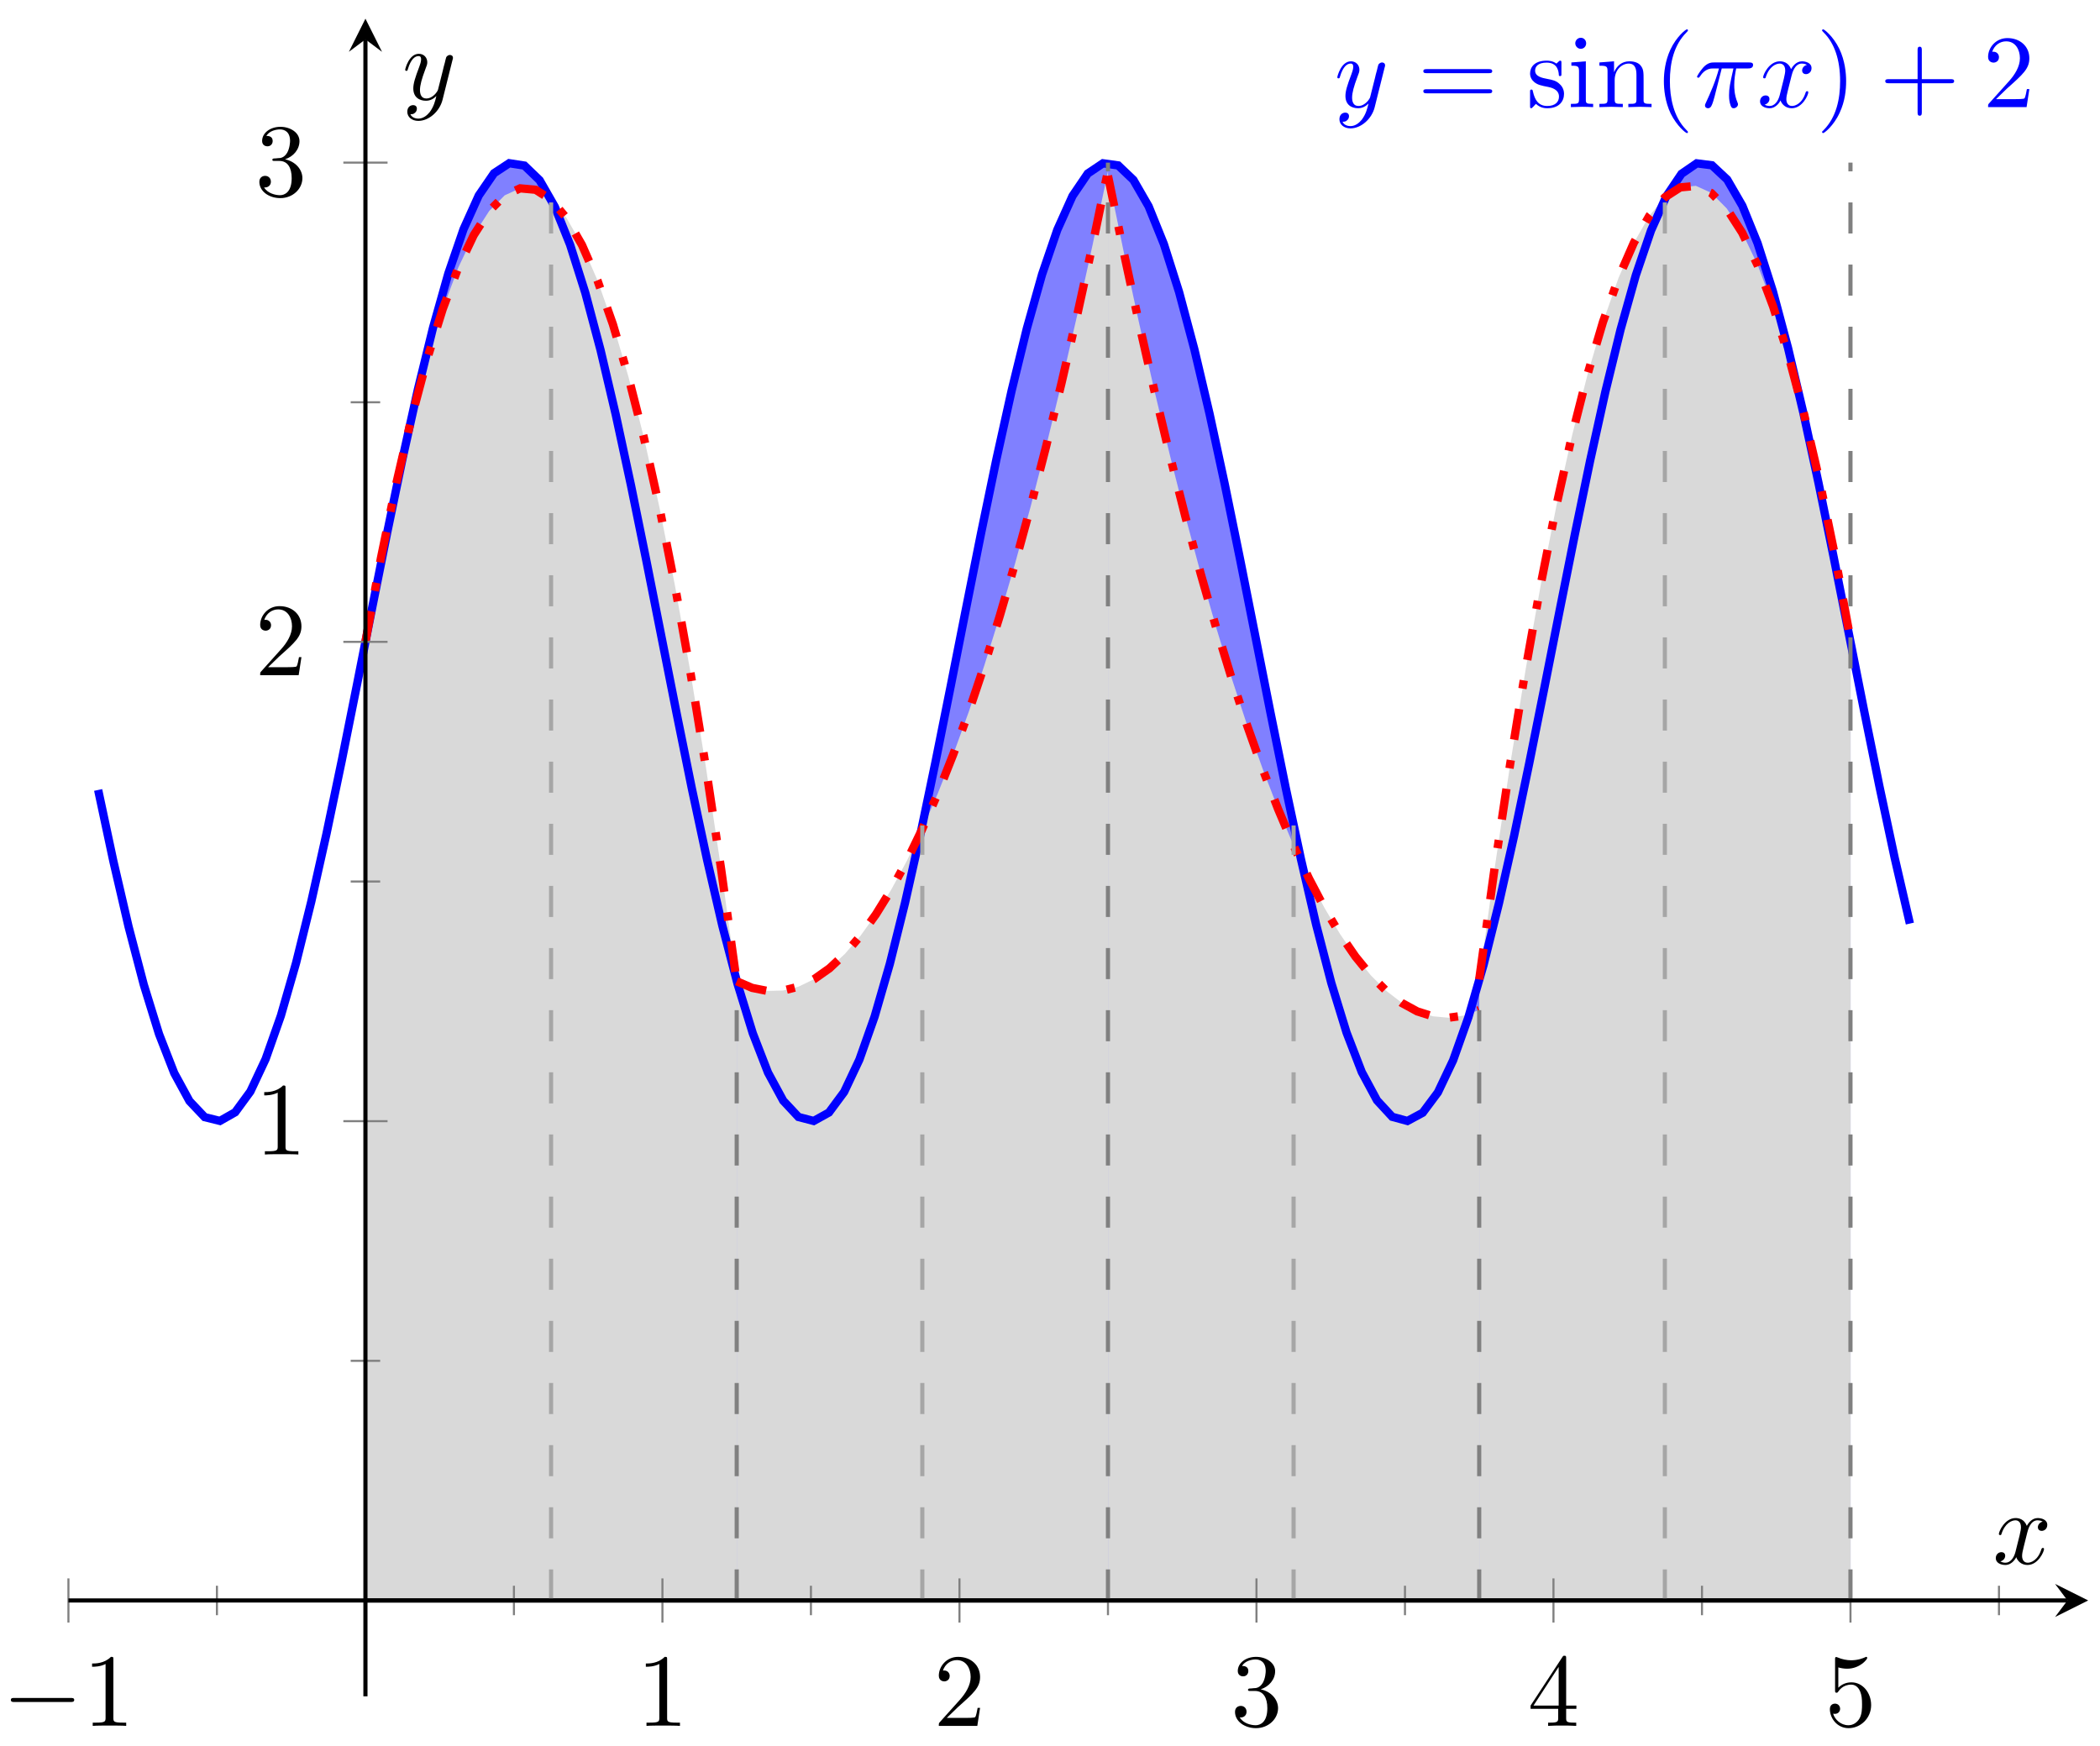 <?xml version="1.0" encoding="UTF-8"?>
<svg xmlns="http://www.w3.org/2000/svg" xmlns:xlink="http://www.w3.org/1999/xlink" width="202pt" height="168pt" viewBox="0 0 202 168" version="1.1">
<defs>
<g>
<symbol overflow="visible" id="glyph0-0">
<path style="stroke:none;" d=""/>
</symbol>
<symbol overflow="visible" id="glyph0-1">
<path style="stroke:none;" d="M 4.844 -3.797 C 4.891 -3.938 4.891 -3.953 4.891 -4.031 C 4.891 -4.203 4.75 -4.297 4.594 -4.297 C 4.5 -4.297 4.344 -4.234 4.25 -4.094 C 4.234 -4.031 4.141 -3.734 4.109 -3.547 C 4.031 -3.297 3.969 -3.016 3.906 -2.75 L 3.453 -0.953 C 3.422 -0.812 2.984 -0.109 2.328 -0.109 C 1.828 -0.109 1.719 -0.547 1.719 -0.922 C 1.719 -1.375 1.891 -2 2.219 -2.875 C 2.375 -3.281 2.422 -3.391 2.422 -3.594 C 2.422 -4.031 2.109 -4.406 1.609 -4.406 C 0.656 -4.406 0.297 -2.953 0.297 -2.875 C 0.297 -2.766 0.391 -2.766 0.406 -2.766 C 0.516 -2.766 0.516 -2.797 0.562 -2.953 C 0.844 -3.891 1.234 -4.188 1.578 -4.188 C 1.656 -4.188 1.828 -4.188 1.828 -3.875 C 1.828 -3.625 1.719 -3.359 1.656 -3.172 C 1.25 -2.109 1.078 -1.547 1.078 -1.078 C 1.078 -0.188 1.703 0.109 2.297 0.109 C 2.688 0.109 3.016 -0.062 3.297 -0.344 C 3.172 0.172 3.047 0.672 2.656 1.203 C 2.391 1.531 2.016 1.828 1.562 1.828 C 1.422 1.828 0.969 1.797 0.797 1.406 C 0.953 1.406 1.094 1.406 1.219 1.281 C 1.328 1.203 1.422 1.062 1.422 0.875 C 1.422 0.562 1.156 0.531 1.062 0.531 C 0.828 0.531 0.5 0.688 0.5 1.172 C 0.5 1.672 0.938 2.047 1.562 2.047 C 2.578 2.047 3.609 1.141 3.891 0.016 Z M 4.844 -3.797 "/>
</symbol>
<symbol overflow="visible" id="glyph0-2">
<path style="stroke:none;" d="M 2.641 -3.719 L 3.766 -3.719 C 3.438 -2.25 3.344 -1.812 3.344 -1.141 C 3.344 -1 3.344 -0.734 3.422 -0.391 C 3.531 0.047 3.641 0.109 3.781 0.109 C 3.984 0.109 4.203 -0.062 4.203 -0.266 C 4.203 -0.328 4.203 -0.344 4.141 -0.484 C 3.844 -1.203 3.844 -1.859 3.844 -2.141 C 3.844 -2.656 3.922 -3.203 4.031 -3.719 L 5.156 -3.719 C 5.297 -3.719 5.656 -3.719 5.656 -4.062 C 5.656 -4.297 5.438 -4.297 5.25 -4.297 L 1.906 -4.297 C 1.688 -4.297 1.312 -4.297 0.875 -3.828 C 0.531 -3.438 0.266 -2.984 0.266 -2.938 C 0.266 -2.922 0.266 -2.828 0.391 -2.828 C 0.469 -2.828 0.484 -2.875 0.547 -2.953 C 1.031 -3.719 1.609 -3.719 1.812 -3.719 L 2.375 -3.719 C 2.062 -2.516 1.531 -1.312 1.109 -0.406 C 1.031 -0.25 1.031 -0.234 1.031 -0.156 C 1.031 0.031 1.188 0.109 1.312 0.109 C 1.609 0.109 1.688 -0.172 1.812 -0.531 C 1.953 -1 1.953 -1.016 2.078 -1.516 Z M 2.641 -3.719 "/>
</symbol>
<symbol overflow="visible" id="glyph0-3">
<path style="stroke:none;" d="M 3.328 -3.016 C 3.391 -3.266 3.625 -4.188 4.312 -4.188 C 4.359 -4.188 4.609 -4.188 4.812 -4.062 C 4.531 -4 4.344 -3.766 4.344 -3.516 C 4.344 -3.359 4.453 -3.172 4.719 -3.172 C 4.938 -3.172 5.25 -3.344 5.25 -3.75 C 5.25 -4.266 4.672 -4.406 4.328 -4.406 C 3.75 -4.406 3.406 -3.875 3.281 -3.656 C 3.031 -4.312 2.5 -4.406 2.203 -4.406 C 1.172 -4.406 0.594 -3.125 0.594 -2.875 C 0.594 -2.766 0.703 -2.766 0.719 -2.766 C 0.797 -2.766 0.828 -2.797 0.844 -2.875 C 1.188 -3.938 1.844 -4.188 2.188 -4.188 C 2.375 -4.188 2.719 -4.094 2.719 -3.516 C 2.719 -3.203 2.547 -2.547 2.188 -1.141 C 2.031 -0.531 1.672 -0.109 1.234 -0.109 C 1.172 -0.109 0.953 -0.109 0.734 -0.234 C 0.984 -0.297 1.203 -0.5 1.203 -0.781 C 1.203 -1.047 0.984 -1.125 0.844 -1.125 C 0.531 -1.125 0.297 -0.875 0.297 -0.547 C 0.297 -0.094 0.781 0.109 1.219 0.109 C 1.891 0.109 2.25 -0.594 2.266 -0.641 C 2.391 -0.281 2.75 0.109 3.344 0.109 C 4.375 0.109 4.938 -1.172 4.938 -1.422 C 4.938 -1.531 4.859 -1.531 4.828 -1.531 C 4.734 -1.531 4.719 -1.484 4.688 -1.422 C 4.359 -0.344 3.688 -0.109 3.375 -0.109 C 2.984 -0.109 2.828 -0.422 2.828 -0.766 C 2.828 -0.984 2.875 -1.203 2.984 -1.641 Z M 3.328 -3.016 "/>
</symbol>
<symbol overflow="visible" id="glyph1-0">
<path style="stroke:none;" d=""/>
</symbol>
<symbol overflow="visible" id="glyph1-1">
<path style="stroke:none;" d="M 6.844 -3.266 C 7 -3.266 7.188 -3.266 7.188 -3.453 C 7.188 -3.656 7 -3.656 6.859 -3.656 L 0.891 -3.656 C 0.75 -3.656 0.562 -3.656 0.562 -3.453 C 0.562 -3.266 0.75 -3.266 0.891 -3.266 Z M 6.859 -1.328 C 7 -1.328 7.188 -1.328 7.188 -1.531 C 7.188 -1.719 7 -1.719 6.844 -1.719 L 0.891 -1.719 C 0.75 -1.719 0.562 -1.719 0.562 -1.531 C 0.562 -1.328 0.75 -1.328 0.891 -1.328 Z M 6.859 -1.328 "/>
</symbol>
<symbol overflow="visible" id="glyph1-2">
<path style="stroke:none;" d="M 2.078 -1.938 C 2.297 -1.891 3.109 -1.734 3.109 -1.016 C 3.109 -0.516 2.766 -0.109 1.984 -0.109 C 1.141 -0.109 0.781 -0.672 0.594 -1.531 C 0.562 -1.656 0.562 -1.688 0.453 -1.688 C 0.328 -1.688 0.328 -1.625 0.328 -1.453 L 0.328 -0.125 C 0.328 0.047 0.328 0.109 0.438 0.109 C 0.484 0.109 0.5 0.094 0.688 -0.094 C 0.703 -0.109 0.703 -0.125 0.891 -0.312 C 1.328 0.094 1.781 0.109 1.984 0.109 C 3.125 0.109 3.594 -0.562 3.594 -1.281 C 3.594 -1.797 3.297 -2.109 3.172 -2.219 C 2.844 -2.547 2.453 -2.625 2.031 -2.703 C 1.469 -2.812 0.812 -2.938 0.812 -3.516 C 0.812 -3.875 1.062 -4.281 1.922 -4.281 C 3.016 -4.281 3.078 -3.375 3.094 -3.078 C 3.094 -2.984 3.188 -2.984 3.203 -2.984 C 3.344 -2.984 3.344 -3.031 3.344 -3.219 L 3.344 -4.234 C 3.344 -4.391 3.344 -4.469 3.234 -4.469 C 3.188 -4.469 3.156 -4.469 3.031 -4.344 C 3 -4.312 2.906 -4.219 2.859 -4.188 C 2.484 -4.469 2.078 -4.469 1.922 -4.469 C 0.703 -4.469 0.328 -3.797 0.328 -3.234 C 0.328 -2.891 0.484 -2.609 0.75 -2.391 C 1.078 -2.141 1.359 -2.078 2.078 -1.938 Z M 2.078 -1.938 "/>
</symbol>
<symbol overflow="visible" id="glyph1-3">
<path style="stroke:none;" d="M 1.766 -4.406 L 0.375 -4.297 L 0.375 -3.984 C 1.016 -3.984 1.109 -3.922 1.109 -3.438 L 1.109 -0.75 C 1.109 -0.312 1 -0.312 0.328 -0.312 L 0.328 0 C 0.641 -0.016 1.188 -0.031 1.422 -0.031 C 1.781 -0.031 2.125 -0.016 2.469 0 L 2.469 -0.312 C 1.797 -0.312 1.766 -0.359 1.766 -0.75 Z M 1.797 -6.141 C 1.797 -6.453 1.562 -6.672 1.281 -6.672 C 0.969 -6.672 0.75 -6.406 0.75 -6.141 C 0.75 -5.875 0.969 -5.609 1.281 -5.609 C 1.562 -5.609 1.797 -5.828 1.797 -6.141 Z M 1.797 -6.141 "/>
</symbol>
<symbol overflow="visible" id="glyph1-4">
<path style="stroke:none;" d="M 1.094 -3.422 L 1.094 -0.75 C 1.094 -0.312 0.984 -0.312 0.312 -0.312 L 0.312 0 C 0.672 -0.016 1.172 -0.031 1.453 -0.031 C 1.703 -0.031 2.219 -0.016 2.562 0 L 2.562 -0.312 C 1.891 -0.312 1.781 -0.312 1.781 -0.75 L 1.781 -2.594 C 1.781 -3.625 2.5 -4.188 3.125 -4.188 C 3.766 -4.188 3.875 -3.656 3.875 -3.078 L 3.875 -0.75 C 3.875 -0.312 3.766 -0.312 3.094 -0.312 L 3.094 0 C 3.438 -0.016 3.953 -0.031 4.219 -0.031 C 4.469 -0.031 5 -0.016 5.328 0 L 5.328 -0.312 C 4.812 -0.312 4.562 -0.312 4.562 -0.609 L 4.562 -2.516 C 4.562 -3.375 4.562 -3.672 4.25 -4.031 C 4.109 -4.203 3.781 -4.406 3.203 -4.406 C 2.469 -4.406 2 -3.984 1.719 -3.359 L 1.719 -4.406 L 0.312 -4.297 L 0.312 -3.984 C 1.016 -3.984 1.094 -3.922 1.094 -3.422 Z M 1.094 -3.422 "/>
</symbol>
<symbol overflow="visible" id="glyph1-5">
<path style="stroke:none;" d="M 3.297 2.391 C 3.297 2.359 3.297 2.344 3.125 2.172 C 1.891 0.922 1.562 -0.969 1.562 -2.5 C 1.562 -4.234 1.938 -5.969 3.172 -7.203 C 3.297 -7.328 3.297 -7.344 3.297 -7.375 C 3.297 -7.453 3.266 -7.484 3.203 -7.484 C 3.094 -7.484 2.203 -6.797 1.609 -5.531 C 1.109 -4.438 0.984 -3.328 0.984 -2.5 C 0.984 -1.719 1.094 -0.516 1.641 0.625 C 2.25 1.844 3.094 2.5 3.203 2.5 C 3.266 2.5 3.297 2.469 3.297 2.391 Z M 3.297 2.391 "/>
</symbol>
<symbol overflow="visible" id="glyph1-6">
<path style="stroke:none;" d="M 2.875 -2.5 C 2.875 -3.266 2.766 -4.469 2.219 -5.609 C 1.625 -6.828 0.766 -7.484 0.672 -7.484 C 0.609 -7.484 0.562 -7.438 0.562 -7.375 C 0.562 -7.344 0.562 -7.328 0.75 -7.141 C 1.734 -6.156 2.297 -4.578 2.297 -2.5 C 2.297 -0.781 1.938 0.969 0.703 2.219 C 0.562 2.344 0.562 2.359 0.562 2.391 C 0.562 2.453 0.609 2.5 0.672 2.5 C 0.766 2.5 1.672 1.812 2.25 0.547 C 2.766 -0.547 2.875 -1.656 2.875 -2.5 Z M 2.875 -2.5 "/>
</symbol>
<symbol overflow="visible" id="glyph1-7">
<path style="stroke:none;" d="M 4.078 -2.297 L 6.859 -2.297 C 7 -2.297 7.188 -2.297 7.188 -2.5 C 7.188 -2.688 7 -2.688 6.859 -2.688 L 4.078 -2.688 L 4.078 -5.484 C 4.078 -5.625 4.078 -5.812 3.875 -5.812 C 3.672 -5.812 3.672 -5.625 3.672 -5.484 L 3.672 -2.688 L 0.891 -2.688 C 0.75 -2.688 0.562 -2.688 0.562 -2.5 C 0.562 -2.297 0.75 -2.297 0.891 -2.297 L 3.672 -2.297 L 3.672 0.5 C 3.672 0.641 3.672 0.828 3.875 0.828 C 4.078 0.828 4.078 0.641 4.078 0.5 Z M 4.078 -2.297 "/>
</symbol>
<symbol overflow="visible" id="glyph1-8">
<path style="stroke:none;" d="M 1.266 -0.766 L 2.328 -1.797 C 3.875 -3.172 4.469 -3.703 4.469 -4.703 C 4.469 -5.844 3.578 -6.641 2.359 -6.641 C 1.234 -6.641 0.5 -5.719 0.5 -4.828 C 0.5 -4.281 1 -4.281 1.031 -4.281 C 1.203 -4.281 1.547 -4.391 1.547 -4.812 C 1.547 -5.062 1.359 -5.328 1.016 -5.328 C 0.938 -5.328 0.922 -5.328 0.891 -5.312 C 1.109 -5.969 1.656 -6.328 2.234 -6.328 C 3.141 -6.328 3.562 -5.516 3.562 -4.703 C 3.562 -3.906 3.078 -3.125 2.516 -2.5 L 0.609 -0.375 C 0.5 -0.266 0.5 -0.234 0.5 0 L 4.203 0 L 4.469 -1.734 L 4.234 -1.734 C 4.172 -1.438 4.109 -1 4 -0.844 C 3.938 -0.766 3.281 -0.766 3.062 -0.766 Z M 1.266 -0.766 "/>
</symbol>
<symbol overflow="visible" id="glyph1-9">
<path style="stroke:none;" d="M 2.938 -6.375 C 2.938 -6.625 2.938 -6.641 2.703 -6.641 C 2.078 -6 1.203 -6 0.891 -6 L 0.891 -5.688 C 1.094 -5.688 1.672 -5.688 2.188 -5.953 L 2.188 -0.781 C 2.188 -0.422 2.156 -0.312 1.266 -0.312 L 0.953 -0.312 L 0.953 0 C 1.297 -0.031 2.156 -0.031 2.562 -0.031 C 2.953 -0.031 3.828 -0.031 4.172 0 L 4.172 -0.312 L 3.859 -0.312 C 2.953 -0.312 2.938 -0.422 2.938 -0.781 Z M 2.938 -6.375 "/>
</symbol>
<symbol overflow="visible" id="glyph1-10">
<path style="stroke:none;" d="M 2.891 -3.516 C 3.703 -3.781 4.281 -4.469 4.281 -5.266 C 4.281 -6.078 3.406 -6.641 2.453 -6.641 C 1.453 -6.641 0.688 -6.047 0.688 -5.281 C 0.688 -4.953 0.906 -4.766 1.203 -4.766 C 1.5 -4.766 1.703 -4.984 1.703 -5.281 C 1.703 -5.766 1.234 -5.766 1.094 -5.766 C 1.391 -6.266 2.047 -6.391 2.406 -6.391 C 2.828 -6.391 3.375 -6.172 3.375 -5.281 C 3.375 -5.156 3.344 -4.578 3.094 -4.141 C 2.797 -3.656 2.453 -3.625 2.203 -3.625 C 2.125 -3.609 1.891 -3.594 1.812 -3.594 C 1.734 -3.578 1.672 -3.562 1.672 -3.469 C 1.672 -3.359 1.734 -3.359 1.906 -3.359 L 2.344 -3.359 C 3.156 -3.359 3.531 -2.688 3.531 -1.703 C 3.531 -0.344 2.844 -0.062 2.406 -0.062 C 1.969 -0.062 1.219 -0.234 0.875 -0.812 C 1.219 -0.766 1.531 -0.984 1.531 -1.359 C 1.531 -1.719 1.266 -1.922 0.984 -1.922 C 0.734 -1.922 0.422 -1.781 0.422 -1.344 C 0.422 -0.438 1.344 0.219 2.438 0.219 C 3.656 0.219 4.562 -0.688 4.562 -1.703 C 4.562 -2.516 3.922 -3.297 2.891 -3.516 Z M 2.891 -3.516 "/>
</symbol>
<symbol overflow="visible" id="glyph1-11">
<path style="stroke:none;" d="M 2.938 -1.641 L 2.938 -0.781 C 2.938 -0.422 2.906 -0.312 2.172 -0.312 L 1.969 -0.312 L 1.969 0 C 2.375 -0.031 2.891 -0.031 3.312 -0.031 C 3.734 -0.031 4.25 -0.031 4.672 0 L 4.672 -0.312 L 4.453 -0.312 C 3.719 -0.312 3.703 -0.422 3.703 -0.781 L 3.703 -1.641 L 4.688 -1.641 L 4.688 -1.953 L 3.703 -1.953 L 3.703 -6.484 C 3.703 -6.688 3.703 -6.75 3.531 -6.75 C 3.453 -6.75 3.422 -6.75 3.344 -6.625 L 0.281 -1.953 L 0.281 -1.641 Z M 2.984 -1.953 L 0.562 -1.953 L 2.984 -5.672 Z M 2.984 -1.953 "/>
</symbol>
<symbol overflow="visible" id="glyph1-12">
<path style="stroke:none;" d="M 4.469 -2 C 4.469 -3.188 3.656 -4.188 2.578 -4.188 C 2.109 -4.188 1.672 -4.031 1.312 -3.672 L 1.312 -5.625 C 1.516 -5.562 1.844 -5.5 2.156 -5.5 C 3.391 -5.5 4.094 -6.406 4.094 -6.531 C 4.094 -6.594 4.062 -6.641 3.984 -6.641 C 3.984 -6.641 3.953 -6.641 3.906 -6.609 C 3.703 -6.516 3.219 -6.312 2.547 -6.312 C 2.156 -6.312 1.688 -6.391 1.219 -6.594 C 1.141 -6.625 1.125 -6.625 1.109 -6.625 C 1 -6.625 1 -6.547 1 -6.391 L 1 -3.438 C 1 -3.266 1 -3.188 1.141 -3.188 C 1.219 -3.188 1.234 -3.203 1.281 -3.266 C 1.391 -3.422 1.75 -3.969 2.562 -3.969 C 3.078 -3.969 3.328 -3.516 3.406 -3.328 C 3.562 -2.953 3.594 -2.578 3.594 -2.078 C 3.594 -1.719 3.594 -1.125 3.344 -0.703 C 3.109 -0.312 2.734 -0.062 2.281 -0.062 C 1.562 -0.062 0.984 -0.594 0.812 -1.172 C 0.844 -1.172 0.875 -1.156 0.984 -1.156 C 1.312 -1.156 1.484 -1.406 1.484 -1.641 C 1.484 -1.891 1.312 -2.141 0.984 -2.141 C 0.844 -2.141 0.5 -2.062 0.5 -1.609 C 0.5 -0.75 1.188 0.219 2.297 0.219 C 3.453 0.219 4.469 -0.734 4.469 -2 Z M 4.469 -2 "/>
</symbol>
<symbol overflow="visible" id="glyph2-0">
<path style="stroke:none;" d=""/>
</symbol>
<symbol overflow="visible" id="glyph2-1">
<path style="stroke:none;" d="M 6.562 -2.297 C 6.734 -2.297 6.922 -2.297 6.922 -2.5 C 6.922 -2.688 6.734 -2.688 6.562 -2.688 L 1.172 -2.688 C 1 -2.688 0.828 -2.688 0.828 -2.5 C 0.828 -2.297 1 -2.297 1.172 -2.297 Z M 6.562 -2.297 "/>
</symbol>
</g>
<clipPath id="clip1">
  <path d="M 6.582 4 L 195 4 L 195 120 L 6.582 120 Z M 6.582 4 "/>
</clipPath>
</defs>
<g id="surface1">
<path style=" stroke:none;fill-rule:nonzero;fill:rgb(50%,50%,100%);fill-opacity:1;" d="M 35.152 61.746 L 35.801 58.465 L 37.266 51.133 L 38.73 44.074 L 40.195 37.473 L 41.66 31.5 L 43.125 26.309 L 44.59 22.039 L 46.055 18.793 L 47.52 16.656 L 48.984 15.691 L 50.445 15.918 L 51.91 17.328 L 53.375 19.891 L 54.84 23.531 L 56.305 28.164 L 57.77 33.668 L 59.234 39.898 L 60.699 46.691 L 62.164 53.875 L 63.629 61.262 L 65.094 68.66 L 66.559 75.883 L 68.023 82.738 L 69.484 89.051 L 70.949 94.656 L 72.414 99.41 L 73.879 103.191 L 75.344 105.895 L 76.809 107.461 L 78.273 107.844 L 79.738 107.031 L 81.203 105.051 L 82.668 101.945 L 84.133 97.801 L 85.598 92.727 L 87.062 86.848 L 88.527 80.32 L 89.988 73.309 L 91.453 66.004 L 92.918 58.586 L 94.383 51.25 L 95.848 44.188 L 97.312 37.578 L 98.777 31.594 L 100.242 26.387 L 101.707 22.102 L 103.172 18.84 L 104.637 16.684 L 106.102 15.699 L 107.566 15.902 L 109.027 17.297 L 110.492 19.836 L 111.957 23.465 L 113.422 28.082 L 114.887 33.57 L 116.352 39.789 L 117.816 46.574 L 119.281 53.754 L 120.746 61.141 L 122.211 68.539 L 123.676 75.766 L 125.141 82.629 L 126.605 88.949 L 128.066 94.57 L 129.531 99.336 L 130.996 103.137 L 132.461 105.859 L 133.926 107.445 L 135.391 107.844 L 136.855 107.055 L 138.32 105.09 L 139.785 102.004 L 141.25 97.879 L 142.715 92.816 L 144.18 86.949 L 145.645 80.43 L 147.105 73.43 L 148.57 66.125 L 150.035 58.707 L 151.5 51.371 L 152.965 44.301 L 154.43 37.68 L 155.895 31.684 L 157.359 26.469 L 158.824 22.16 L 160.289 18.883 L 161.754 16.711 L 163.219 15.703 L 164.684 15.891 L 166.148 17.262 L 167.609 19.789 L 169.074 23.398 L 170.539 27.996 L 172.004 33.473 L 173.469 39.68 L 174.934 46.457 L 176.398 53.633 L 177.863 61.016 L 178.008 61.746 L 178.008 153.98 L 35.152 153.98 Z M 35.152 61.746 "/>
<path style=" stroke:none;fill-rule:nonzero;fill:rgb(84.999%,84.999%,84.999%);fill-opacity:1;" d="M 35.152 61.746 L 36.641 53.703 L 38.129 46.477 L 39.617 40.066 L 41.105 34.477 L 42.594 29.703 L 44.082 25.746 L 45.57 22.609 L 47.059 20.293 L 48.547 18.793 L 50.035 18.109 L 51.523 18.246 L 53.012 19.199 L 54.496 20.973 L 55.984 23.562 L 57.473 26.969 L 58.961 31.195 L 60.449 36.242 L 61.938 42.102 L 63.426 48.785 L 64.914 56.281 L 66.402 64.598 L 67.891 73.734 L 69.379 83.688 L 70.867 94.461 L 70.867 153.98 L 35.152 153.98 Z M 35.152 61.746 "/>
<path style=" stroke:none;fill-rule:nonzero;fill:rgb(84.999%,84.999%,84.999%);fill-opacity:1;" d="M 70.867 94.402 L 72.355 95.039 L 73.844 95.336 L 75.332 95.297 L 76.82 94.922 L 78.309 94.203 L 79.797 93.152 L 81.281 91.762 L 82.77 90.031 L 84.258 87.965 L 85.746 85.562 L 87.234 82.82 L 88.723 79.742 L 90.211 76.324 L 91.699 72.566 L 93.188 68.477 L 94.676 64.043 L 96.164 59.277 L 97.652 54.172 L 99.141 48.727 L 100.629 42.945 L 102.117 36.824 L 103.605 30.367 L 105.094 23.574 L 106.582 16.438 L 106.582 153.98 L 70.867 153.98 Z M 70.867 94.402 "/>
<path style=" stroke:none;fill-rule:nonzero;fill:rgb(84.999%,84.999%,84.999%);fill-opacity:1;" d="M 106.578 16.898 L 108.07 24.129 L 109.555 31.02 L 111.043 37.574 L 112.531 43.789 L 114.02 49.668 L 115.508 55.207 L 116.996 60.41 L 118.484 65.273 L 119.973 69.801 L 121.461 73.988 L 122.949 77.84 L 124.438 81.355 L 125.926 84.531 L 127.414 87.367 L 128.902 89.867 L 130.391 92.031 L 131.879 93.855 L 133.367 95.344 L 134.852 96.492 L 136.34 97.305 L 137.828 97.777 L 139.316 97.914 L 140.805 97.711 L 142.293 97.172 L 142.293 153.98 L 106.582 153.98 Z M 106.578 16.898 "/>
<path style=" stroke:none;fill-rule:nonzero;fill:rgb(84.999%,84.999%,84.999%);fill-opacity:1;" d="M 142.293 94.23 L 143.781 83.461 L 145.27 73.508 L 146.758 64.371 L 148.246 56.055 L 149.734 48.555 L 151.223 41.875 L 152.711 36.012 L 154.199 30.965 L 155.688 26.738 L 157.176 23.332 L 158.664 20.742 L 160.152 18.969 L 161.637 18.016 L 163.125 17.879 L 164.613 18.559 L 166.102 20.062 L 167.59 22.379 L 169.078 25.516 L 170.566 29.473 L 172.055 34.246 L 173.543 39.836 L 175.031 46.246 L 176.52 53.473 L 178.008 61.52 L 178.008 153.98 L 142.293 153.98 Z M 142.293 94.23 "/>
<g clip-path="url(#clip1)" clip-rule="nonzero">
<path style="fill:none;stroke-width:0.797;stroke-linecap:butt;stroke-linejoin:miter;stroke:rgb(0%,0%,100%);stroke-opacity:1;stroke-miterlimit:10;" d="M 2.859 87.2 L 4.32 80.353 L 5.784 74.048 L 7.249 68.459 L 8.714 63.717 L 10.179 59.956 L 11.643 57.269 L 13.108 55.722 L 14.573 55.359 L 16.038 56.19 L 17.502 58.19 L 18.967 61.311 L 20.432 65.471 L 21.897 70.564 L 23.357 76.451 L 24.822 82.989 L 26.287 90.004 L 27.752 97.316 L 29.216 104.73 L 30.681 112.061 L 32.146 119.119 L 33.611 125.72 L 35.075 131.692 L 36.54 136.883 L 38.005 141.152 L 39.47 144.398 L 40.935 146.535 L 42.399 147.5 L 43.86 147.273 L 45.325 145.863 L 46.79 143.301 L 48.254 139.66 L 49.719 135.028 L 51.184 129.524 L 52.649 123.294 L 54.113 116.502 L 55.578 109.319 L 57.043 101.933 L 58.508 94.535 L 59.972 87.313 L 61.437 80.458 L 62.898 74.146 L 64.363 68.541 L 65.828 63.788 L 67.292 60.007 L 68.757 57.304 L 70.222 55.737 L 71.687 55.355 L 73.151 56.167 L 74.616 58.147 L 76.081 61.253 L 77.546 65.397 L 79.01 70.471 L 80.475 76.349 L 81.94 82.876 L 83.401 89.887 L 84.865 97.191 L 86.33 104.608 L 87.795 111.944 L 89.26 119.006 L 90.725 125.615 L 92.189 131.598 L 93.654 136.805 L 95.119 141.09 L 96.584 144.351 L 98.048 146.507 L 99.513 147.492 L 100.978 147.289 L 102.439 145.894 L 103.903 143.355 L 105.368 139.727 L 106.833 135.11 L 108.298 129.622 L 109.762 123.404 L 111.227 116.619 L 112.692 109.44 L 114.157 102.054 L 115.621 94.656 L 117.086 87.43 L 118.551 80.567 L 120.016 74.248 L 121.477 68.627 L 122.941 63.862 L 124.406 60.061 L 125.871 57.339 L 127.336 55.753 L 128.8 55.355 L 130.265 56.144 L 131.73 58.108 L 133.195 61.194 L 134.659 65.319 L 136.124 70.381 L 137.589 76.247 L 139.054 82.766 L 140.514 89.766 L 141.979 97.07 L 143.444 104.487 L 144.909 111.823 L 146.374 118.892 L 147.838 125.513 L 149.303 131.509 L 150.768 136.723 L 152.233 141.031 L 153.697 144.308 L 155.162 146.48 L 156.627 147.488 L 158.092 147.3 L 159.556 145.929 L 161.017 143.402 L 162.482 139.793 L 163.947 135.196 L 165.411 129.72 L 166.876 123.513 L 168.341 116.736 L 169.806 109.561 L 171.27 102.179 L 172.735 94.777 L 174.2 87.547 L 175.665 80.677 L 177.129 74.345 " transform="matrix(1,0,0,-1,6.583,163.203)"/>
</g>
<g style="fill:rgb(0%,0%,100%);fill-opacity:1;">
  <use xlink:href="#glyph0-1" x="128.34" y="10.305"/>
</g>
<g style="fill:rgb(0%,0%,100%);fill-opacity:1;">
  <use xlink:href="#glyph1-1" x="136.349" y="10.305"/>
</g>
<g style="fill:rgb(0%,0%,100%);fill-opacity:1;">
  <use xlink:href="#glyph1-2" x="146.851" y="10.305"/>
  <use xlink:href="#glyph1-3" x="150.776" y="10.305"/>
  <use xlink:href="#glyph1-4" x="153.536" y="10.305"/>
  <use xlink:href="#glyph1-5" x="159.065" y="10.305"/>
</g>
<g style="fill:rgb(0%,0%,100%);fill-opacity:1;">
  <use xlink:href="#glyph0-2" x="162.974" y="10.305"/>
</g>
<g style="fill:rgb(0%,0%,100%);fill-opacity:1;">
  <use xlink:href="#glyph0-3" x="169.002" y="10.305"/>
</g>
<g style="fill:rgb(0%,0%,100%);fill-opacity:1;">
  <use xlink:href="#glyph1-6" x="174.705" y="10.305"/>
</g>
<g style="fill:rgb(0%,0%,100%);fill-opacity:1;">
  <use xlink:href="#glyph1-7" x="180.782" y="10.305"/>
</g>
<g style="fill:rgb(0%,0%,100%);fill-opacity:1;">
  <use xlink:href="#glyph1-8" x="190.735" y="10.305"/>
</g>
<path style="fill:none;stroke-width:0.399;stroke-linecap:butt;stroke-linejoin:miter;stroke:rgb(0%,0%,0%);stroke-opacity:1;stroke-miterlimit:10;" d="M 28.568 9.222 L 171.415 9.222 " transform="matrix(1,0,0,-1,6.583,163.203)"/>
<path style="fill:none;stroke-width:0.797;stroke-linecap:butt;stroke-linejoin:miter;stroke:rgb(100%,0%,0%);stroke-opacity:1;stroke-dasharray:2.989,1.993,0.797,1.993;stroke-miterlimit:10;" d="M 28.568 101.449 L 30.056 109.491 L 31.544 116.717 L 33.033 123.127 L 34.521 128.716 L 36.009 133.489 L 37.497 137.446 L 38.985 140.582 L 40.474 142.898 L 41.962 144.398 L 43.45 145.082 L 44.938 144.945 L 46.426 143.992 L 47.911 142.219 L 49.399 139.629 L 50.887 136.223 L 52.375 131.997 L 53.863 126.95 L 55.352 121.092 L 56.84 114.408 L 58.328 106.913 L 59.816 98.597 L 61.304 89.461 L 62.793 79.509 L 64.281 68.736 " transform="matrix(1,0,0,-1,6.583,163.203)"/>
<path style="fill:none;stroke-width:0.797;stroke-linecap:butt;stroke-linejoin:miter;stroke:rgb(100%,0%,0%);stroke-opacity:1;stroke-dasharray:2.989,1.993,0.797,1.993;stroke-miterlimit:10;" d="M 64.281 68.795 L 65.769 68.158 L 67.257 67.861 L 68.745 67.9 L 70.234 68.275 L 71.722 68.994 L 73.21 70.045 L 74.694 71.435 L 76.182 73.166 L 77.671 75.232 L 79.159 77.634 L 80.647 80.376 L 82.135 83.454 L 83.623 86.872 L 85.112 90.629 L 86.6 94.719 L 88.088 99.152 L 89.576 103.917 L 91.064 109.022 L 92.553 114.467 L 94.041 120.248 L 95.529 126.368 L 97.017 132.825 L 98.505 139.617 L 99.99 146.75 " transform="matrix(1,0,0,-1,6.583,163.203)"/>
<path style="fill:none;stroke-width:0.797;stroke-linecap:butt;stroke-linejoin:miter;stroke:rgb(100%,0%,0%);stroke-opacity:1;stroke-dasharray:2.989,1.993,0.797,1.993;stroke-miterlimit:10;" d="M 99.993 146.293 L 101.482 139.063 L 102.966 132.173 L 104.454 125.619 L 105.942 119.404 L 107.431 113.526 L 108.919 107.987 L 110.407 102.784 L 111.895 97.922 L 113.383 93.395 L 114.871 89.207 L 116.36 85.356 L 117.848 81.841 L 119.336 78.665 L 120.824 75.83 L 122.312 73.33 L 123.801 71.166 L 125.289 69.342 L 126.777 67.854 L 128.261 66.705 L 129.75 65.893 L 131.238 65.42 L 132.726 65.283 L 134.214 65.487 L 135.702 66.026 " transform="matrix(1,0,0,-1,6.583,163.203)"/>
<path style="fill:none;stroke-width:0.797;stroke-linecap:butt;stroke-linejoin:miter;stroke:rgb(100%,0%,0%);stroke-opacity:1;stroke-dasharray:2.989,1.993,0.797,1.993;stroke-miterlimit:10;" d="M 135.702 68.967 L 137.19 79.735 L 138.679 89.688 L 140.167 98.824 L 141.655 107.14 L 143.143 114.639 L 144.631 121.318 L 146.12 127.181 L 147.608 132.227 L 149.096 136.454 L 150.584 139.86 L 152.072 142.449 L 153.561 144.222 L 155.045 145.176 L 156.533 145.312 L 158.021 144.633 L 159.509 143.129 L 160.998 140.813 L 162.486 137.676 L 163.974 133.719 L 165.462 128.946 L 166.95 123.357 L 168.439 116.947 L 169.927 109.721 L 171.415 101.679 " transform="matrix(1,0,0,-1,6.583,163.203)"/>
<path style="fill:none;stroke-width:0.399;stroke-linecap:butt;stroke-linejoin:miter;stroke:rgb(64.999%,64.999%,64.999%);stroke-opacity:1;stroke-dasharray:2.989,2.989;stroke-miterlimit:10;" d="M 46.426 9.222 L 46.426 144.055 " transform="matrix(1,0,0,-1,6.583,163.203)"/>
<path style="fill:none;stroke-width:0.399;stroke-linecap:butt;stroke-linejoin:miter;stroke:rgb(50%,50%,50%);stroke-opacity:1;stroke-dasharray:2.989,2.989;stroke-miterlimit:10;" d="M 64.281 9.222 L 64.281 68.846 " transform="matrix(1,0,0,-1,6.583,163.203)"/>
<path style="fill:none;stroke-width:0.399;stroke-linecap:butt;stroke-linejoin:miter;stroke:rgb(64.999%,64.999%,64.999%);stroke-opacity:1;stroke-dasharray:2.989,2.989;stroke-miterlimit:10;" d="M 82.135 9.222 L 82.135 83.786 " transform="matrix(1,0,0,-1,6.583,163.203)"/>
<path style="fill:none;stroke-width:0.399;stroke-linecap:butt;stroke-linejoin:miter;stroke:rgb(50%,50%,50%);stroke-opacity:1;stroke-dasharray:2.989,2.989;stroke-miterlimit:10;" d="M 99.993 9.222 L 99.993 147.558 " transform="matrix(1,0,0,-1,6.583,163.203)"/>
<path style="fill:none;stroke-width:0.399;stroke-linecap:butt;stroke-linejoin:miter;stroke:rgb(64.999%,64.999%,64.999%);stroke-opacity:1;stroke-dasharray:2.989,2.989;stroke-miterlimit:10;" d="M 117.848 9.222 L 117.848 83.786 " transform="matrix(1,0,0,-1,6.583,163.203)"/>
<path style="fill:none;stroke-width:0.399;stroke-linecap:butt;stroke-linejoin:miter;stroke:rgb(50%,50%,50%);stroke-opacity:1;stroke-dasharray:2.989,2.989;stroke-miterlimit:10;" d="M 135.702 9.222 L 135.702 68.846 " transform="matrix(1,0,0,-1,6.583,163.203)"/>
<path style="fill:none;stroke-width:0.399;stroke-linecap:butt;stroke-linejoin:miter;stroke:rgb(64.999%,64.999%,64.999%);stroke-opacity:1;stroke-dasharray:2.989,2.989;stroke-miterlimit:10;" d="M 153.561 9.222 L 153.561 144.055 " transform="matrix(1,0,0,-1,6.583,163.203)"/>
<path style="fill:none;stroke-width:0.399;stroke-linecap:butt;stroke-linejoin:miter;stroke:rgb(50%,50%,50%);stroke-opacity:1;stroke-dasharray:2.989,2.989;stroke-miterlimit:10;" d="M 171.415 9.222 L 171.415 147.558 " transform="matrix(1,0,0,-1,6.583,163.203)"/>
<g style="fill:rgb(0%,0%,0%);fill-opacity:1;">
  <use xlink:href="#glyph2-1" x="0.217" y="166.047"/>
</g>
<g style="fill:rgb(0%,0%,0%);fill-opacity:1;">
  <use xlink:href="#glyph1-9" x="7.967" y="166.047"/>
</g>
<g style="fill:rgb(0%,0%,0%);fill-opacity:1;">
  <use xlink:href="#glyph1-9" x="61.233" y="166.047"/>
</g>
<g style="fill:rgb(0%,0%,0%);fill-opacity:1;">
  <use xlink:href="#glyph1-8" x="89.805" y="166.047"/>
</g>
<g style="fill:rgb(0%,0%,0%);fill-opacity:1;">
  <use xlink:href="#glyph1-10" x="118.375" y="166.047"/>
</g>
<g style="fill:rgb(0%,0%,0%);fill-opacity:1;">
  <use xlink:href="#glyph1-11" x="146.946" y="166.047"/>
</g>
<g style="fill:rgb(0%,0%,0%);fill-opacity:1;">
  <use xlink:href="#glyph1-12" x="175.517" y="166.047"/>
</g>
<g style="fill:rgb(0%,0%,0%);fill-opacity:1;">
  <use xlink:href="#glyph1-9" x="24.526" y="111.075"/>
</g>
<g style="fill:rgb(0%,0%,0%);fill-opacity:1;">
  <use xlink:href="#glyph1-8" x="24.526" y="64.958"/>
</g>
<g style="fill:rgb(0%,0%,0%);fill-opacity:1;">
  <use xlink:href="#glyph1-10" x="24.526" y="18.842"/>
</g>
<g style="fill:rgb(0%,0%,0%);fill-opacity:1;">
  <use xlink:href="#glyph0-3" x="191.678" y="150.458"/>
</g>
<g style="fill:rgb(0%,0%,0%);fill-opacity:1;">
  <use xlink:href="#glyph0-1" x="38.678" y="9.584"/>
</g>
<path style="fill:none;stroke-width:0.199;stroke-linecap:butt;stroke-linejoin:miter;stroke:rgb(50%,50%,50%);stroke-opacity:1;stroke-miterlimit:10;" d="M 14.284 7.804 L 14.284 10.639 M 42.852 7.804 L 42.852 10.639 M 71.421 7.804 L 71.421 10.639 M 99.993 7.804 L 99.993 10.639 M 128.562 7.804 L 128.562 10.639 M 157.131 7.804 L 157.131 10.639 M 185.699 7.804 L 185.699 10.639 " transform="matrix(1,0,0,-1,6.583,163.203)"/>
<path style="fill:none;stroke-width:0.199;stroke-linecap:butt;stroke-linejoin:miter;stroke:rgb(50%,50%,50%);stroke-opacity:1;stroke-miterlimit:10;" d="M -0.001 7.097 L -0.001 11.346 M 57.137 7.097 L 57.137 11.346 M 85.709 7.097 L 85.709 11.346 M 114.278 7.097 L 114.278 11.346 M 142.846 7.097 L 142.846 11.346 M 171.415 7.097 L 171.415 11.346 " transform="matrix(1,0,0,-1,6.583,163.203)"/>
<path style="fill:none;stroke-width:0.199;stroke-linecap:butt;stroke-linejoin:miter;stroke:rgb(50%,50%,50%);stroke-opacity:1;stroke-miterlimit:10;" d="M 27.15 32.278 L 29.986 32.278 M 27.15 78.392 L 29.986 78.392 M 27.15 124.501 L 29.986 124.501 " transform="matrix(1,0,0,-1,6.583,163.203)"/>
<path style="fill:none;stroke-width:0.199;stroke-linecap:butt;stroke-linejoin:miter;stroke:rgb(50%,50%,50%);stroke-opacity:1;stroke-miterlimit:10;" d="M 26.443 55.335 L 30.697 55.335 M 26.443 101.449 L 30.697 101.449 M 26.443 147.558 L 30.697 147.558 " transform="matrix(1,0,0,-1,6.583,163.203)"/>
<path style="fill:none;stroke-width:0.399;stroke-linecap:butt;stroke-linejoin:miter;stroke:rgb(0%,0%,0%);stroke-opacity:1;stroke-miterlimit:10;" d="M -0.001 9.222 L 192.277 9.222 " transform="matrix(1,0,0,-1,6.583,163.203)"/>
<path style=" stroke:none;fill-rule:nonzero;fill:rgb(0%,0%,0%);fill-opacity:1;" d="M 200.863 153.98 L 197.676 152.387 L 198.871 153.98 L 197.676 155.574 "/>
<path style="fill:none;stroke-width:0.399;stroke-linecap:butt;stroke-linejoin:miter;stroke:rgb(0%,0%,0%);stroke-opacity:1;stroke-miterlimit:10;" d="M 28.568 -0 L 28.568 159.401 " transform="matrix(1,0,0,-1,6.583,163.203)"/>
<path style=" stroke:none;fill-rule:nonzero;fill:rgb(0%,0%,0%);fill-opacity:1;" d="M 35.152 1.797 L 33.559 4.984 L 35.152 3.789 L 36.746 4.984 "/>
</g>
</svg>

